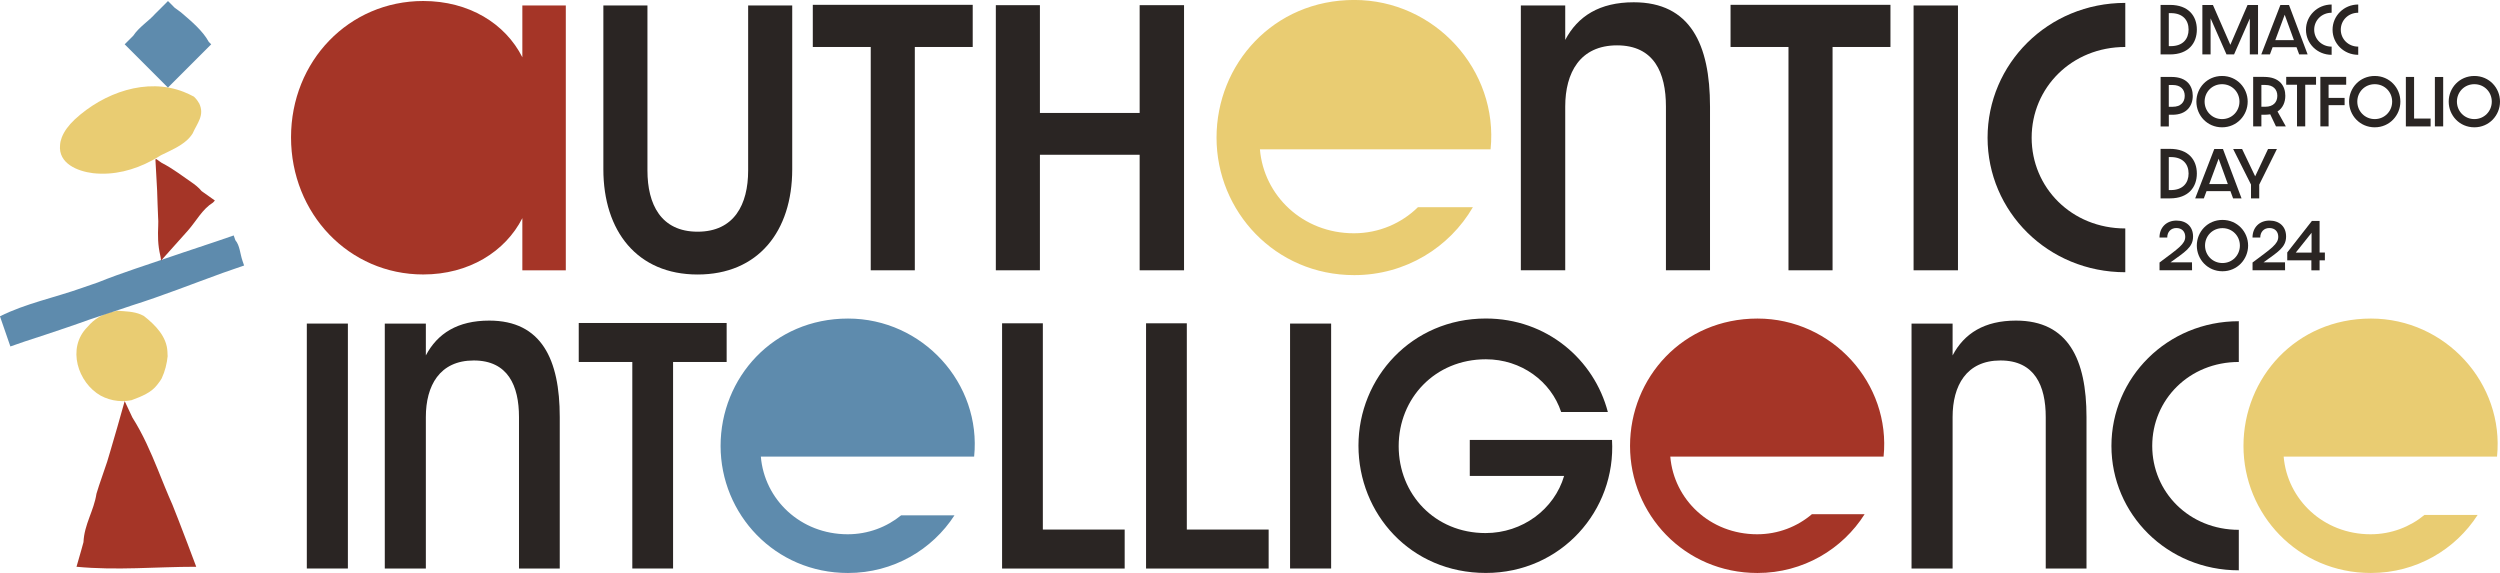<svg width="781" height="179" viewBox="0 0 781 179" fill="none" xmlns="http://www.w3.org/2000/svg">
<g clip-path="url(#clip0_69_2)">
<path d="M38.947 125.311C37.452 130.677 35.957 135.923 34.414 141.109C34.1 142.146 33.799 143.183 33.485 144.22C32.617 146.765 31.737 149.249 30.929 151.709C30.664 152.541 30.398 153.361 30.133 154.242C29.337 159.56 26.323 163.781 26.082 169.364C25.852 170.221 25.611 171.077 25.37 171.933C24.888 173.646 24.405 175.346 23.899 177.058C36.572 178.264 48.63 177.058 61.303 177.058C59.494 172.235 57.686 167.411 55.793 162.551C55.166 160.935 54.526 159.319 53.875 157.691C53.465 156.786 53.08 155.882 52.694 154.977C52.308 154.061 51.922 153.156 51.548 152.228C51.174 151.311 50.801 150.383 50.427 149.466C50.053 148.538 49.679 147.621 49.305 146.692C47.038 141.145 44.639 135.598 41.359 130.436C39.852 127.289 38.947 125.299 38.947 125.299V125.311Z" fill="#A53527"/>
<path d="M52.392 111.129C52.151 113.577 51.548 116.001 50.511 118.208C50.342 118.509 50.161 118.799 49.969 119.076C49.715 119.45 49.438 119.812 49.149 120.161C47.316 122.622 44.301 123.828 41.082 125.021C40.624 125.118 40.153 125.19 39.671 125.238C39.201 125.287 38.718 125.311 38.224 125.311C36.271 125.311 34.414 124.913 32.714 124.201C32.291 124.02 31.881 123.828 31.471 123.61C24.369 119.619 20.752 108.753 27.299 102.169C27.589 101.819 27.89 101.481 28.216 101.168C30.133 99.25 32.605 97.875 35.366 97.309C35.825 97.212 36.295 97.14 36.765 97.091C39.116 97.26 41.721 97.284 44 98.249C44.325 98.382 44.651 98.539 44.952 98.719C48.498 101.505 52.115 105.135 52.308 109.899C52.344 110.309 52.356 110.719 52.356 111.129H52.392Z" fill="#E9CC72"/>
<path d="M76.291 82.934C76.291 82.934 74.868 83.428 72.421 84.272C71.601 84.55 70.672 84.875 69.647 85.237C59.88 88.77 50.837 92.388 41.214 95.415C40.093 95.801 38.972 96.175 37.85 96.549C33.353 98.044 28.843 99.467 24.333 101.119C23.212 101.505 22.102 101.891 20.981 102.277C16.52 103.809 12.07 105.268 7.693 106.691C6.753 107.017 5.957 107.294 5.293 107.523L3.244 108.235C3.244 108.235 1.411 102.94 0.494 100.287C0.193 99.407 -0.012 98.816 -0.012 98.816C8.007 94.8 17.05 92.991 25.696 89.916C26.576 89.615 27.456 89.313 28.349 88.999C29.084 88.746 29.82 88.493 30.555 88.24C38.164 85.165 46.002 82.741 53.731 80.063C54.937 79.653 56.118 79.255 57.288 78.857C60.809 77.663 64.306 76.482 67.754 75.36C69.394 74.793 70.708 74.347 71.613 74.034L73.011 73.551C73.011 73.551 73.216 74.142 73.518 75.022C74.953 76.723 74.953 79.135 75.761 81.499C76.062 82.379 76.267 82.97 76.267 82.97L76.291 82.934Z" fill="#5E8BAD"/>
<path d="M50.294 81.426V81.305C50.258 80.823 50.186 80.341 50.077 79.87C49.281 76.47 49.293 73.624 49.426 70.416C49.426 69.969 49.426 69.523 49.45 69.077C49.426 68.667 49.414 68.269 49.39 67.859C49.245 65.037 49.197 62.276 49.088 59.598C49.076 59.285 49.052 58.971 49.04 58.67L48.558 49.914C48.558 49.746 48.739 49.637 48.883 49.734L49.703 50.312C49.944 50.481 50.222 50.686 50.535 50.891C54.117 52.712 57.131 55.124 60.519 57.428C60.833 57.657 61.134 57.898 61.424 58.139C62.002 58.621 62.533 59.14 62.979 59.695C63.196 59.852 63.413 60.008 63.618 60.153C65.692 61.624 67.127 62.637 67.127 62.637L66.548 63.276C63.172 65.375 61.363 69.005 58.711 72.02C58.482 72.285 58.252 72.538 58.011 72.803C54.056 77.217 50.306 81.414 50.306 81.414L50.294 81.426Z" fill="#A53527"/>
<path d="M62.195 32.223C64.028 35.998 61.617 38.41 60.182 41.69C59.687 42.486 59.072 43.197 58.361 43.837C56.227 45.754 53.26 47.056 50.33 48.467C49.414 49.046 48.485 49.601 47.533 50.108C41.841 53.158 35.547 54.823 29.036 54.099C24.213 53.496 18.172 51.084 18.762 45.296C18.811 44.5 19.003 43.692 19.317 42.884C19.679 41.967 20.197 41.027 20.872 40.098C21.548 39.169 22.368 38.241 23.32 37.348C32.412 28.919 45.845 24.167 57.384 28.702C58.433 29.112 59.482 29.606 60.568 30.185C61.17 30.74 61.713 31.415 62.171 32.235L62.195 32.223Z" fill="#E9CC72"/>
<path d="M52.477 27.375L38.947 13.844C38.947 13.844 39.792 13 41.058 11.734C41.239 11.553 41.431 11.36 41.624 11.167C43.457 8.406 46.472 6.597 48.522 4.269C48.751 4.052 48.968 3.835 49.185 3.618L52.477 0.326C52.477 0.326 53.104 0.953 54.068 1.917C54.237 2.074 54.406 2.255 54.587 2.436C54.924 2.665 55.25 2.906 55.576 3.148C55.901 3.389 56.227 3.618 56.54 3.859C59.736 6.597 63.353 9.611 65.234 13.097C65.704 13.579 65.982 13.844 65.982 13.844L64.39 15.436C64.064 15.762 53.598 26.23 53.393 26.434C52.802 27.026 52.453 27.375 52.453 27.375H52.477Z" fill="#5E8BAD"/>
<path d="M176.759 1.712V84.453H163.182V68.149C157.864 78.604 146.493 85.743 132.217 85.743C109.005 85.743 90.918 66.738 90.918 42.908C90.918 19.078 109.005 0.314 132.217 0.314C146.493 0.314 157.864 7.344 163.182 17.896V1.712H176.759Z" fill="#A53527"/>
<path d="M188.491 52.881V1.712H202.262V53.279C202.262 63.831 206.482 72.382 217.937 72.382C229.392 72.382 233.721 63.843 233.721 53.279V1.712H247.491V52.881C247.491 72.285 236.832 85.755 217.937 85.755C199.042 85.755 188.491 72.189 188.491 52.881Z" fill="#2A2523"/>
<path d="M272.006 14.677H253.918V1.507H303.875V14.677H285.788V84.441H272.018V14.677H272.006Z" fill="#2A2523"/>
<path d="M311.098 1.616H324.868V35.286H356.026V1.616H369.893V84.441H356.026V48.347H324.868V84.441H311.098V1.616Z" fill="#2A2523"/>
<path d="M534.208 33.272V84.441H520.438V33.272C520.438 22.72 516.724 14.17 505.16 14.17C493.596 14.17 488.978 22.72 488.978 33.272V84.441H475.111V1.712H488.978V12.47C492.897 5.029 499.734 0.712 510.381 0.712C528.07 0.712 534.208 13.881 534.208 33.272Z" fill="#2A2523"/>
<path d="M558.71 14.677H540.623V1.507H590.579V14.677H572.492V84.441H558.722V14.677H558.71Z" fill="#2A2523"/>
<path d="M597.802 1.712H611.669V84.441H597.802V1.712Z" fill="#2A2523"/>
<path d="M620.917 43.029C620.917 20.007 639.716 0.904 663.94 0.904V14.677C647.156 14.677 634.688 27.436 634.688 43.016C634.688 58.597 647.156 71.368 663.94 71.368V85.044C639.716 85.044 620.917 66.038 620.917 43.016V43.029Z" fill="#2A2523"/>
<path d="M95.849 101.083H108.679V177.601H95.849V101.083Z" fill="#2A2523"/>
<path d="M174.866 130.279V177.601H162.133V130.279C162.133 120.523 158.696 112.612 148.001 112.612C137.305 112.612 133.036 120.523 133.036 130.279V177.601H120.207V101.083H133.036V111.032C136.666 104.146 142.984 100.155 152.836 100.155C169.199 100.155 174.866 112.335 174.866 130.267V130.279Z" fill="#2A2523"/>
<path d="M197.535 113.082H180.798V100.902H227.005V113.082H210.268V177.601H197.535V113.082Z" fill="#2A2523"/>
<path d="M313.051 100.999H325.784V165.433H351.348V177.613H313.051V101.011V100.999Z" fill="#2A2523"/>
<path d="M358.028 100.999H370.761V165.433H396.324V177.613H358.028V101.011V100.999Z" fill="#2A2523"/>
<path d="M403.016 101.083H415.846V177.601H403.016V101.083Z" fill="#2A2523"/>
<path d="M424.383 139.203C424.383 118.003 441.023 99.503 464.175 99.503C483.226 99.503 498.01 112.335 502.29 128.7H487.7C484.541 119.124 475.244 112.238 464.187 112.238C448.294 112.238 436.948 124.418 436.948 139.384C436.948 154.35 448.198 166.53 464.09 166.53C475.618 166.53 485.566 159.102 488.628 148.682H459.159V137.431H503.592C504.895 159.464 487.7 178.988 464.175 178.988C440.649 178.988 424.383 160.489 424.383 139.203Z" fill="#2A2523"/>
<path d="M651.822 130.279V177.601H639.089V130.279C639.089 120.523 635.652 112.612 624.957 112.612C614.261 112.612 609.993 120.523 609.993 130.279V177.601H597.163V101.083H609.993V111.032C613.622 104.146 619.94 100.155 629.792 100.155C646.155 100.155 651.822 112.335 651.822 130.267V130.279Z" fill="#2A2523"/>
<path d="M659.612 139.3C659.612 118.015 676.999 100.348 699.403 100.348V113.082C683.884 113.082 672.357 124.889 672.357 139.3C672.357 153.711 683.884 165.517 699.403 165.517V178.168C676.999 178.168 659.612 160.597 659.612 139.3Z" fill="#2A2523"/>
<path d="M674.961 1.532H677.879C683.728 1.532 686.296 5.041 686.296 9.238C686.296 13.434 683.728 17.004 677.879 17.004H674.961V1.532ZM678.169 14.411C681.943 14.411 683.716 12.156 683.716 9.238C683.716 6.319 681.931 4.1 678.169 4.1H677.53V14.411H678.169Z" fill="#2A2523"/>
<path d="M688.02 1.568H691.324L696.762 14.001L702.128 1.568H705.408V17.004H702.84V5.789L697.92 17.004H695.557L690.589 5.728V17.004H688.02V1.568Z" fill="#2A2523"/>
<path d="M717.43 14.737H709.966L709.122 17.004H706.421L712.39 1.568H715.091L720.903 17.004H718.262L717.43 14.737ZM716.622 12.542L713.74 4.607L710.798 12.542H716.634H716.622Z" fill="#2A2523"/>
<path d="M720.384 9.274C720.384 4.981 723.893 1.411 728.403 1.411V3.98C725.268 3.98 722.952 6.367 722.952 9.274C722.952 12.18 725.28 14.568 728.403 14.568V17.125C723.881 17.125 720.384 13.579 720.384 9.286V9.274Z" fill="#2A2523"/>
<path d="M728.692 9.274C728.692 4.981 732.201 1.411 736.711 1.411V3.98C733.576 3.98 731.261 6.367 731.261 9.274C731.261 12.18 733.588 14.568 736.711 14.568V17.125C732.189 17.125 728.692 13.579 728.692 9.286V9.274Z" fill="#2A2523"/>
<path d="M674.961 24.035H678.374C683.233 24.035 685.018 26.869 685.018 29.944C685.018 33.019 683.161 35.853 678.663 35.853H677.542V39.507H674.973V24.035H674.961ZM678.772 33.357C681.207 33.357 682.51 31.97 682.51 29.944C682.51 27.918 681.183 26.555 678.772 26.555H677.53V33.357H678.772Z" fill="#2A2523"/>
<path d="M694.17 39.772C689.503 39.772 686.151 36.034 686.151 31.741C686.151 27.448 689.503 23.733 694.17 23.733C698.836 23.733 702.176 27.472 702.176 31.741C702.176 36.01 698.812 39.772 694.17 39.772ZM694.17 26.302C691.059 26.302 688.72 28.738 688.72 31.741C688.72 34.744 691.059 37.204 694.17 37.204C697.281 37.204 699.608 34.744 699.608 31.741C699.608 28.738 697.257 26.302 694.17 26.302Z" fill="#2A2523"/>
<path d="M711.015 39.483L709.218 35.708C708.736 35.781 708.205 35.841 707.627 35.841H706.457V39.495H703.889V24.023H707.301C712.161 24.023 713.933 26.857 713.933 29.932C713.933 31.886 713.185 33.743 711.497 34.828L714.09 39.483H711.015ZM707.699 33.345C710.135 33.345 711.437 31.958 711.437 29.932C711.437 27.906 710.111 26.543 707.699 26.543H706.457V33.345H707.699Z" fill="#2A2523"/>
<path d="M717.587 26.471H714.21V24.011H723.531V26.471H720.155V39.483H717.587V26.471Z" fill="#2A2523"/>
<path d="M724.882 24.011H732.949V26.471H727.45V30.583H732.454V32.85H727.45V39.483H724.882V24.011Z" fill="#2A2523"/>
<path d="M741.872 39.772C737.205 39.772 733.853 36.034 733.853 31.741C733.853 27.448 737.205 23.733 741.872 23.733C746.538 23.733 749.878 27.472 749.878 31.741C749.878 36.01 746.514 39.772 741.872 39.772ZM741.872 26.302C738.761 26.302 736.421 28.738 736.421 31.741C736.421 34.744 738.773 37.204 741.872 37.204C744.97 37.204 747.31 34.744 747.31 31.741C747.31 28.738 744.97 26.302 741.872 26.302Z" fill="#2A2523"/>
<path d="M751.59 24.035H754.159V37.035H759.32V39.495H751.59V24.035Z" fill="#2A2523"/>
<path d="M760.658 24.047H763.25V39.483H760.658V24.047Z" fill="#2A2523"/>
<path d="M772.993 39.772C768.327 39.772 764.975 36.034 764.975 31.741C764.975 27.448 768.327 23.733 772.993 23.733C777.66 23.733 781 27.472 781 31.741C781 36.01 777.636 39.772 772.993 39.772ZM772.993 26.302C769.882 26.302 767.543 28.738 767.543 31.741C767.543 34.744 769.894 37.204 772.993 37.204C776.092 37.204 778.432 34.744 778.432 31.741C778.432 28.738 776.092 26.302 772.993 26.302Z" fill="#2A2523"/>
<path d="M674.961 46.502H677.879C683.728 46.502 686.296 50.011 686.296 54.208C686.296 58.404 683.728 61.974 677.879 61.974H674.961V46.502ZM678.169 59.381C681.943 59.381 683.716 57.126 683.716 54.208C683.716 51.289 681.931 49.07 678.169 49.07H677.53V59.381H678.169Z" fill="#2A2523"/>
<path d="M696.786 59.707H689.323L688.478 61.974H685.777L691.746 46.538H694.447L700.259 61.974H697.618L696.786 59.707ZM695.979 57.512L693.097 49.577L690.155 57.512H695.991H695.979Z" fill="#2A2523"/>
<path d="M703.226 57.681L697.631 46.538H700.428L704.516 55.088L708.543 46.538H711.316L705.782 57.681V61.974H703.213V57.681H703.226Z" fill="#2A2523"/>
<path d="M674.624 82.017C680.58 77.567 682.667 76.216 682.667 73.973C682.667 72.345 681.617 71.236 679.893 71.236C678.169 71.236 677.047 72.478 677.047 74.203H674.624C674.624 71.067 676.782 68.908 679.917 68.908C683.052 68.908 685.114 70.802 685.114 73.877C685.114 77.29 682.546 78.713 678.06 81.957H684.777L684.801 84.429H674.636V82.005L674.624 82.017Z" fill="#2A2523"/>
<path d="M694.302 84.743C689.636 84.743 686.284 81.004 686.284 76.711C686.284 72.418 689.636 68.703 694.302 68.703C698.969 68.703 702.309 72.442 702.309 76.711C702.309 80.98 698.945 84.743 694.302 84.743ZM694.302 71.272C691.192 71.272 688.852 73.708 688.852 76.711C688.852 79.714 691.192 82.174 694.302 82.174C697.413 82.174 699.741 79.714 699.741 76.711C699.741 73.708 697.389 71.272 694.302 71.272Z" fill="#2A2523"/>
<path d="M703.684 82.017C709.652 77.567 711.726 76.216 711.726 73.973C711.726 72.345 710.677 71.236 708.953 71.236C707.229 71.236 706.107 72.478 706.107 74.203H703.684C703.684 71.067 705.842 68.908 708.977 68.908C712.112 68.908 714.174 70.802 714.174 73.877C714.174 77.29 711.606 78.713 707.12 81.957H713.837L713.861 84.429H703.696V82.005L703.684 82.017Z" fill="#2A2523"/>
<path d="M722.072 81.33H714.536V78.87L722.241 69.017H724.641V78.882H726.293V81.318H724.641V84.453H722.072V81.318V81.33ZM722.133 78.906V72.719L717.201 78.906H722.133Z" fill="#2A2523"/>
<path d="M442.94 64.748C437.9 69.692 430.846 72.876 422.96 72.876C406.971 72.876 394.817 61.118 393.599 46.646H465.658C468.178 21.912 448.282 -0.012 423.057 -0.012C397.831 -0.012 380.046 20.007 380.046 43.004C380.046 66.002 398.326 85.948 423.057 85.948C439.154 85.948 452.864 77.229 460.123 64.736H442.928L442.94 64.748Z" fill="#E9CC72"/>
<path d="M281.519 160.983C277.034 164.637 271.222 166.904 264.819 166.904C250.048 166.904 238.798 156.027 237.688 142.64H304.321C306.648 119.776 288.248 99.516 264.915 99.516C241.583 99.516 225.112 118.003 225.112 139.3C225.112 160.597 242.029 179 264.915 179C279.108 179 291.262 171.68 298.184 160.983H281.519Z" fill="#5E8BAD"/>
<path d="M566.041 160.633C561.507 164.492 555.539 166.904 548.931 166.904C534.16 166.904 522.909 156.027 521.8 142.64H588.433C590.76 119.776 572.36 99.516 549.027 99.516C525.695 99.516 509.224 118.003 509.224 139.3C509.224 160.597 526.141 179 549.027 179C563.364 179 575.627 171.511 582.512 160.633H566.029H566.041Z" fill="#A53527"/>
<path d="M757.427 160.85C752.917 164.577 747.057 166.904 740.569 166.904C725.798 166.904 714.548 156.027 713.415 142.64H780.072C782.399 119.776 763.998 99.516 740.666 99.516C717.333 99.516 700.862 118.003 700.862 139.3C700.862 160.597 717.78 179 740.666 179C754.906 179 767.097 171.62 774.018 160.862H757.427V160.85Z" fill="#E9CC72"/>
</g>
<defs>
<clipPath id="clip0_69_2">
<rect width="781" height="179" fill="white"/>
</clipPath>
</defs>
</svg>
